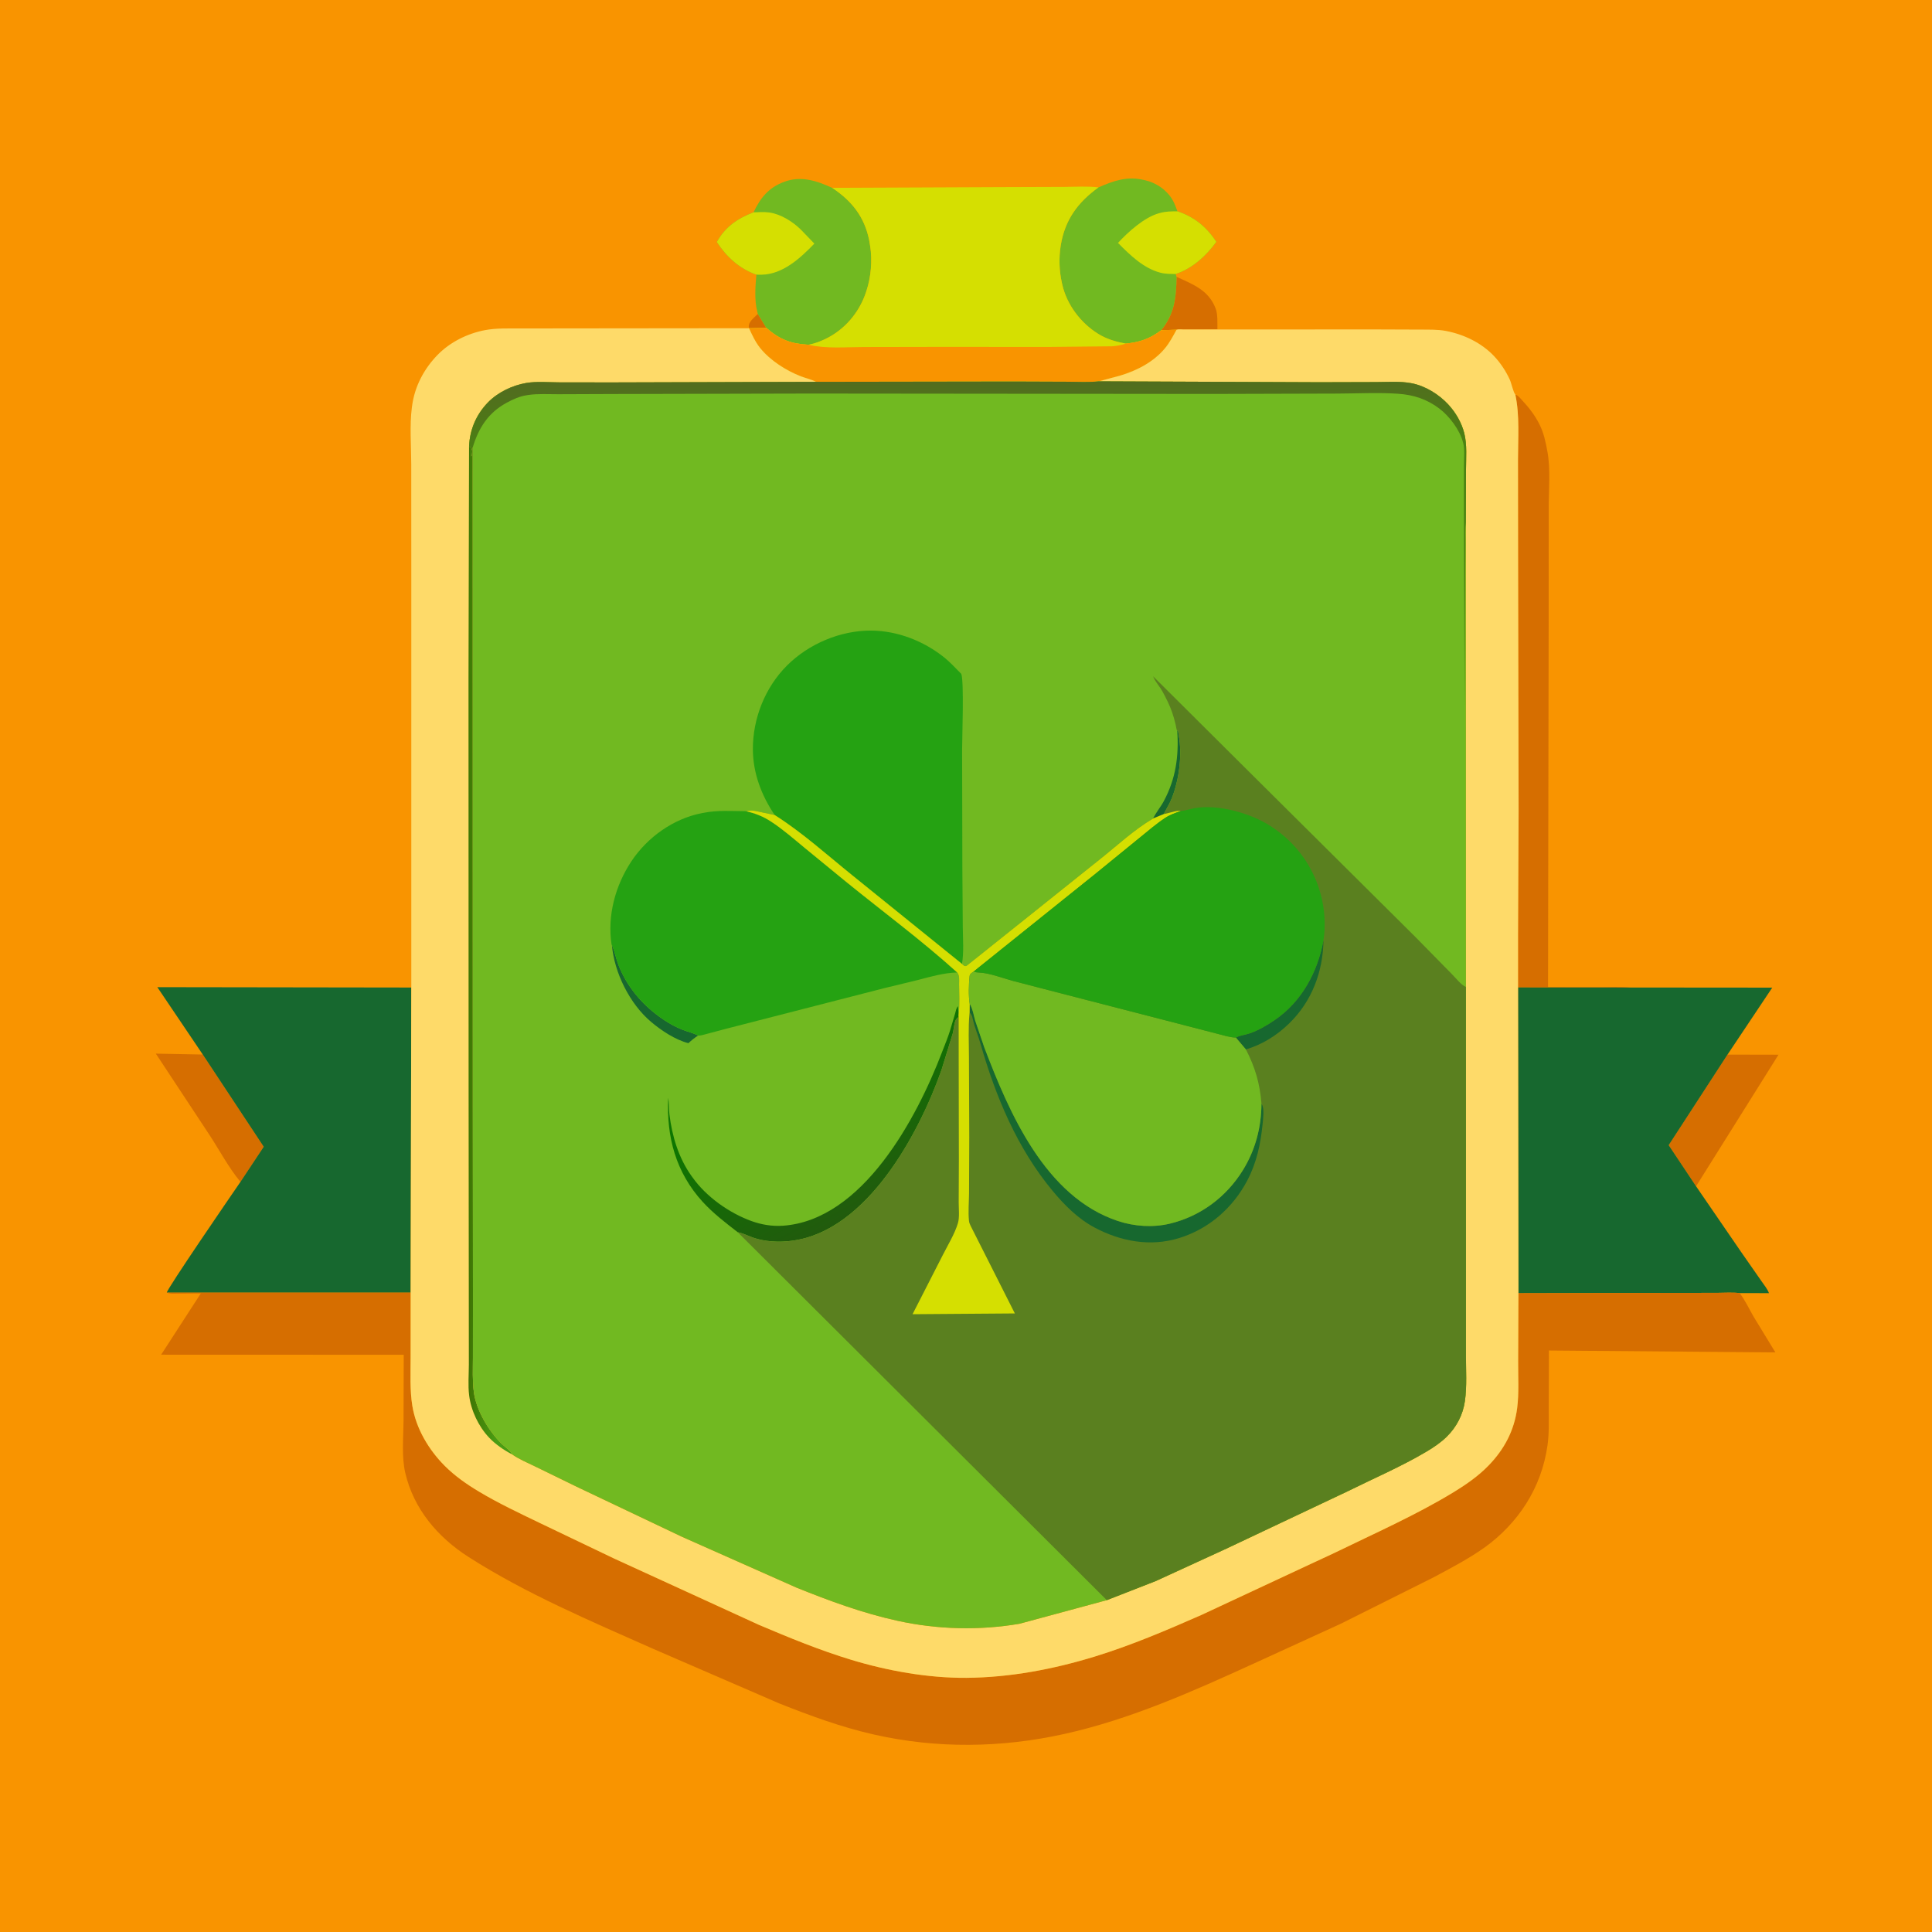 <svg version="1.1" xmlns="http://www.w3.org/2000/svg" style="display: block;" viewBox="0 0 2048 2048" width="1024" height="1024">
<defs>
	<linearGradient id="Gradient1" gradientUnits="userSpaceOnUse" x1="496.087" y1="1015.07" x2="523.861" y2="1014.95">
		<stop class="stop0" offset="0" stop-opacity="1" stop-color="rgb(63,117,4)"/>
		<stop class="stop1" offset="1" stop-opacity="1" stop-color="rgb(73,157,19)"/>
	</linearGradient>
	<linearGradient id="Gradient2" gradientUnits="userSpaceOnUse" x1="848.962" y1="1141.47" x2="922.936" y2="1274.45">
		<stop class="stop0" offset="0" stop-opacity="1" stop-color="rgb(13,118,1)"/>
		<stop class="stop1" offset="1" stop-opacity="1" stop-color="rgb(33,91,13)"/>
	</linearGradient>
	<linearGradient id="Gradient3" gradientUnits="userSpaceOnUse" x1="1024.08" y1="477.7" x2="1023.32" y2="402.304">
		<stop class="stop0" offset="0" stop-opacity="1" stop-color="rgb(74,129,18)"/>
		<stop class="stop1" offset="1" stop-opacity="1" stop-color="rgb(82,108,31)"/>
	</linearGradient>
</defs>
<path transform="translate(0,0)" fill="rgb(249,148,0)" d="M -0 -0 L 2048 0 L 2048 2048 L -0 2048 L -0 -0 z"/>
<path transform="translate(0,0)" fill="rgb(214,110,0)" d="M 803.322 332.786 L 812.311 347.581 L 793.982 347.914 L 793.765 346.467 C 793.338 340.869 799.647 336.614 803.322 332.786 z"/>
<path transform="translate(0,0)" fill="rgb(214,110,0)" d="M 1247.21 293.434 C 1264.73 301.548 1281.09 307.372 1288.63 327.031 C 1291.05 333.317 1290.37 342.264 1290.49 349.004 L 1272.82 349.273 L 1255.02 349.274 C 1252.78 349.275 1249.32 348.801 1247.22 349.496 L 1230.91 350.079 C 1245.2 332.652 1246.83 315.275 1247.21 293.434 z"/>
<path transform="translate(0,0)" fill="rgb(214,110,0)" d="M 254.901 1252.81 C 242.65 1238.16 233.067 1219.99 222.611 1203.94 L 165.18 1116.89 L 213.561 1117.82 L 214.879 1117.74 L 279.559 1215.61 L 254.901 1252.81 z"/>
<path transform="translate(0,0)" fill="rgb(214,110,0)" d="M 1831.24 1117.91 L 1885.29 1118.03 L 1797.89 1257.49 L 1768.88 1213.92 L 1831.24 1117.91 z"/>
<path transform="translate(0,0)" fill="rgb(113,185,33)" d="M 798.796 225.066 C 805.968 209.887 814.557 199.131 830.678 192.941 C 848.757 186 865.577 191.511 882.147 199.121 C 902.724 212.781 916.349 229.668 921.344 254.514 L 922.356 260.531 C 924.894 276.025 923.27 294.14 918.231 309 L 917.664 310.702 C 910.412 331.886 894.964 349.815 874.786 359.408 C 869.489 361.927 864.028 364.059 858.267 365.188 L 857.067 365.445 C 838.426 364.494 826.546 359.956 812.311 347.581 L 803.322 332.786 L 803.061 331.788 L 802.672 330.115 C 799.624 318.036 800.669 303.509 801.808 291.162 C 783.714 284.689 770.268 272.429 759.879 256.53 C 768.789 240.439 781.948 231.568 798.796 225.066 z"/>
<path transform="translate(0,0)" fill="rgb(213,223,1)" d="M 798.796 225.066 C 804.131 224.96 809.877 224.475 815.161 225.195 C 827.445 226.867 839.852 234.61 848.631 243.068 L 863.253 258.234 C 848.505 273.498 830.006 290.781 807.383 291.193 L 801.808 291.162 C 783.714 284.689 770.268 272.429 759.879 256.53 C 768.789 240.439 781.948 231.568 798.796 225.066 z"/>
<path transform="translate(0,0)" fill="rgb(214,110,0)" d="M 1606.34 418.273 C 1609.62 419.384 1611.41 422.051 1613.68 424.5 C 1620.92 432.325 1626.94 440.036 1631.78 449.599 C 1636.56 459.062 1638.44 468.461 1640.34 478.773 C 1643.78 497.464 1641.71 519.152 1641.72 538.269 L 1641.66 652.851 L 1640.99 1046.29 L 1698.2 1046.35 C 1707.95 1046.37 1718.53 1045.6 1728.16 1046.81 L 1609.18 1046.74 L 1609.19 988.674 L 1609.78 859.904 L 1609.23 585.371 L 1609.13 487.94 C 1609.11 464.95 1611.09 440.816 1606.34 418.273 z"/>
<path transform="translate(0,0)" fill="rgb(113,185,33)" d="M 1164.43 198.641 C 1180.36 191.663 1194.47 186.655 1212.07 190.659 L 1213.62 190.995 C 1225.65 193.721 1236.57 201.132 1242.87 211.79 C 1245.12 215.603 1246.59 219.854 1248.13 223.992 C 1266.1 229.985 1278.93 240.481 1289.32 256.365 C 1278.76 271.116 1263.69 284.791 1246.19 290.448 L 1247.21 293.434 C 1246.83 315.275 1245.2 332.652 1230.91 350.079 C 1218.66 359.235 1208.49 362.712 1193.35 364.242 C 1182.98 362.281 1173.32 359.583 1164.28 353.992 C 1145.65 342.484 1130.86 323.068 1126.02 301.548 L 1125.68 300 C 1122.76 286.928 1122.3 273.525 1124.42 260.291 C 1128.75 233.098 1142.59 214.359 1164.43 198.641 z"/>
<path transform="translate(0,0)" fill="rgb(213,223,1)" d="M 1246.19 290.448 C 1240.89 290.362 1235.4 290.447 1230.24 289.114 C 1212.08 284.421 1197.94 270.402 1185.12 257.511 C 1195.89 245.818 1212.97 230.36 1228.53 226.067 L 1229.97 225.686 C 1236.05 224.006 1241.88 224.04 1248.13 223.992 C 1266.1 229.985 1278.93 240.481 1289.32 256.365 C 1278.76 271.116 1263.69 284.791 1246.19 290.448 z"/>
<path transform="translate(0,0)" fill="rgb(213,223,1)" d="M 882.147 199.121 L 1064.55 198.333 L 1128.62 198.116 C 1140.34 198.073 1152.83 197.177 1164.43 198.641 C 1142.59 214.359 1128.75 233.098 1124.42 260.291 C 1122.3 273.525 1122.76 286.928 1125.68 300 L 1126.02 301.548 C 1130.86 323.068 1145.65 342.484 1164.28 353.992 C 1173.32 359.583 1182.98 362.281 1193.35 364.242 C 1208.49 362.712 1218.66 359.235 1230.91 350.079 L 1247.22 349.496 C 1243.49 356.275 1239.83 363.313 1234.86 369.283 C 1222.7 383.889 1204.84 393.053 1186.86 398.333 L 1164.8 404.223 C 1154.15 405.423 1142.95 404.711 1132.22 404.667 L 1074.32 404.443 L 865.059 404.758 C 860.048 402.211 854.266 400.954 849 398.937 C 833.47 392.988 816.15 381.931 805.734 368.848 C 800.648 362.461 797.378 355.268 793.982 347.914 L 812.311 347.581 C 826.546 359.956 838.426 364.494 857.067 365.445 L 858.267 365.188 C 864.028 364.059 869.489 361.927 874.786 359.408 C 894.964 349.815 910.412 331.886 917.664 310.702 L 918.231 309 C 923.27 294.14 924.894 276.025 922.356 260.531 L 921.344 254.514 C 916.349 229.668 902.724 212.781 882.147 199.121 z"/>
<path transform="translate(0,0)" fill="rgb(249,148,0)" d="M 812.311 347.581 C 826.546 359.956 838.426 364.494 857.067 365.445 L 857.791 365.601 C 875.574 369.81 897.008 367.892 915.346 367.864 L 1000.87 367.704 L 1110.47 367.782 L 1178.5 367.095 C 1183.67 366.819 1188.42 365.861 1193.35 364.242 C 1208.49 362.712 1218.66 359.235 1230.91 350.079 L 1247.22 349.496 C 1243.49 356.275 1239.83 363.313 1234.86 369.283 C 1222.7 383.889 1204.84 393.053 1186.86 398.333 L 1164.8 404.223 C 1154.15 405.423 1142.95 404.711 1132.22 404.667 L 1074.32 404.443 L 865.059 404.758 C 860.048 402.211 854.266 400.954 849 398.937 C 833.47 392.988 816.15 381.931 805.734 368.848 C 800.648 362.461 797.378 355.268 793.982 347.914 L 812.311 347.581 z"/>
<path transform="translate(0,0)" fill="rgb(23,104,47)" d="M 214.879 1117.74 L 166.764 1046.43 L 436 1046.82 L 435.315 1370.27 L 176.837 1370.22 C 176.475 1367.03 245.817 1266.01 254.901 1252.81 L 279.559 1215.61 L 214.879 1117.74 z"/>
<path transform="translate(0,0)" fill="rgb(23,104,47)" d="M 1609.18 1046.74 L 1728.16 1046.81 L 1878.66 1046.93 L 1831.24 1117.91 L 1768.88 1213.92 L 1797.89 1257.49 L 1845.54 1326.96 L 1867.23 1358.07 C 1869.83 1361.92 1873.66 1366.42 1875.17 1370.78 L 1844.08 1370.74 C 1836.24 1369.8 1827.68 1370.47 1819.74 1370.48 L 1772.4 1370.52 L 1609.59 1370.89 L 1609.18 1046.74 z"/>
<path transform="translate(0,0)" fill="rgb(214,110,0)" d="M 435.315 1370.27 L 435.278 1438.9 C 435.284 1455.84 434.366 1473.62 437.113 1490.38 C 441.045 1514.35 454.462 1536.85 471.5 1553.93 C 482.146 1564.59 494.596 1573.28 507.48 1581.01 C 528.306 1593.51 550.317 1603.85 572.168 1614.39 L 651 1652.12 L 804.345 1722.34 C 836.483 1736 869.073 1749.38 902.521 1759.52 C 941.244 1771.25 983.987 1778.88 1024.5 1778.57 C 1070.58 1778.22 1116.64 1769.48 1160.63 1755.97 C 1199.31 1744.09 1236.57 1728.18 1273.57 1711.91 L 1414.48 1646.18 C 1456.74 1625.6 1500.94 1606.12 1541.09 1581.65 C 1554.1 1573.71 1567.09 1564.67 1577.76 1553.69 C 1594.47 1536.52 1605.18 1516.56 1608.25 1492.68 C 1610.32 1476.6 1609.19 1459.18 1609.3 1442.94 L 1609.59 1370.89 L 1772.4 1370.52 L 1819.74 1370.48 C 1827.68 1370.47 1836.24 1369.8 1844.08 1370.74 C 1849.75 1377.89 1854.36 1388.03 1859.06 1396 L 1881.98 1433.59 L 1641.97 1431.59 L 1641.76 1492.11 C 1641.69 1505.38 1642.3 1519.29 1640.38 1532.43 C 1637.12 1554.72 1629.73 1575.08 1617.68 1594.14 C 1606.49 1611.83 1591.17 1627.85 1574.17 1640.06 C 1557.1 1652.31 1537.98 1662.2 1519.5 1672.12 L 1421.03 1721.35 L 1329.92 1763.04 C 1264.77 1792.8 1198.35 1822.55 1128.12 1838.1 C 1061.43 1852.86 993.25 1853.8 926.481 1838.7 C 891.753 1830.84 858.771 1818.73 825.764 1805.59 L 693 1748.1 C 626.842 1718.69 557.724 1689.54 496.617 1650.42 C 464.027 1629.55 438.481 1599.55 429.588 1561.24 C 425.599 1544.05 427.633 1524.22 427.762 1506.63 L 427.97 1436.12 L 170.817 1436.03 L 212.856 1371.09 L 188.525 1371.27 C 184.572 1371.29 180.514 1371.84 176.837 1370.22 L 435.315 1370.27 z"/>
<path transform="translate(0,0)" fill="rgb(254,218,105)" d="M 793.982 347.914 C 797.378 355.268 800.648 362.461 805.734 368.848 C 816.15 381.931 833.47 392.988 849 398.937 C 854.266 400.954 860.048 402.211 865.059 404.758 L 647.314 405.393 L 591.907 405.312 C 580.91 405.242 568.604 404.147 557.736 406.002 C 543.046 408.509 527.591 415.905 517.192 426.661 C 504.753 439.528 497.99 455.432 497.217 473.329 L 498.9 474.153 L 499 483.5 L 500 483 C 499.809 479.891 498.985 476.691 501.134 474.221 L 501.224 1174.09 L 501.361 1379.52 L 501.326 1439.35 C 501.323 1451.24 500.689 1463.71 502.287 1475.5 C 504.961 1495.25 517.73 1516.26 531.539 1530.2 C 533.818 1532.5 542.554 1538.94 542.684 1541.59 C 550.09 1546.8 559.095 1550.53 567.231 1554.5 L 611.235 1575.96 L 723.098 1629.13 L 844.225 1682.9 C 879.355 1697.08 914.546 1710.04 951.656 1718.16 C 993.91 1727.4 1038.06 1728.53 1080.72 1721.25 L 1173.25 1696.23 L 1225.19 1675.95 L 1299.84 1641.69 L 1428.62 1580.8 C 1456.23 1567.1 1485.54 1554.56 1512 1538.85 C 1519.72 1534.27 1527.37 1529.13 1533.77 1522.8 C 1544.1 1512.58 1550.83 1499.57 1552.87 1485.12 C 1555.1 1469.31 1553.94 1452.33 1553.95 1436.37 L 1553.98 1347.79 L 1553.94 1046.24 L 1553.83 553.753 L 1554.01 498.019 C 1554.03 485.409 1555.3 471.293 1552.13 459.031 C 1549.22 447.751 1543.06 437.177 1535.15 428.675 C 1525.14 417.917 1510.76 409.003 1496.23 406.244 C 1484.18 403.956 1471.16 404.995 1458.93 405.022 L 1398.45 405.188 L 1164.8 404.223 L 1186.86 398.333 C 1204.84 393.053 1222.7 383.889 1234.86 369.283 C 1239.83 363.313 1243.49 356.275 1247.22 349.496 C 1249.32 348.801 1252.78 349.275 1255.02 349.274 L 1272.82 349.273 L 1335.71 349.242 L 1458.95 349.206 L 1504.88 349.377 C 1513.88 349.475 1523.83 349.098 1532.67 350.796 C 1551.78 354.465 1570.44 363.346 1583.87 377.595 C 1590.68 384.823 1596.35 393.455 1600.47 402.483 C 1602.17 406.194 1604.14 415.881 1606.34 418.273 C 1611.09 440.816 1609.11 464.95 1609.13 487.94 L 1609.23 585.371 L 1609.78 859.904 L 1609.19 988.674 L 1609.18 1046.74 L 1609.59 1370.89 L 1609.3 1442.94 C 1609.19 1459.18 1610.32 1476.6 1608.25 1492.68 C 1605.18 1516.56 1594.47 1536.52 1577.76 1553.69 C 1567.09 1564.67 1554.1 1573.71 1541.09 1581.65 C 1500.94 1606.12 1456.74 1625.6 1414.48 1646.18 L 1273.57 1711.91 C 1236.57 1728.18 1199.31 1744.09 1160.63 1755.97 C 1116.64 1769.48 1070.58 1778.22 1024.5 1778.57 C 983.987 1778.88 941.244 1771.25 902.521 1759.52 C 869.073 1749.38 836.483 1736 804.345 1722.34 L 651 1652.12 L 572.168 1614.39 C 550.317 1603.85 528.306 1593.51 507.48 1581.01 C 494.596 1573.28 482.146 1564.59 471.5 1553.93 C 454.462 1536.85 441.045 1514.35 437.113 1490.38 C 434.366 1473.62 435.284 1455.84 435.278 1438.9 L 435.315 1370.27 L 436 1046.82 L 436.009 616.868 L 435.946 492.373 C 435.941 472.837 434.085 451.134 436.616 431.804 L 436.872 430 C 439.641 409.452 449.571 390.754 464.042 376.007 C 477.302 362.495 495.725 353.413 514.312 349.923 C 526.198 347.69 538.951 348.226 551.011 348.175 L 605.115 348.11 L 793.982 347.914 z"/>
<path transform="translate(0,0)" fill="url(#Gradient1)" d="M 497.217 473.329 L 498.9 474.153 L 499 483.5 L 500 483 C 499.809 479.891 498.985 476.691 501.134 474.221 L 501.224 1174.09 L 501.361 1379.52 L 501.326 1439.35 C 501.323 1451.24 500.689 1463.71 502.287 1475.5 C 504.961 1495.25 517.73 1516.26 531.539 1530.2 C 533.818 1532.5 542.554 1538.94 542.684 1541.59 C 534.204 1537.29 525.041 1530.88 518.504 1523.97 C 507.25 1512.08 499.312 1495.31 497.296 1479.08 C 495.992 1468.59 496.989 1456.86 497.006 1446.26 L 496.948 1381.24 L 496.737 1152.95 L 496.635 719.779 L 497.217 473.329 z"/>
<path transform="translate(0,0)" fill="rgb(113,185,33)" d="M 1164.8 404.223 L 1398.45 405.188 L 1458.93 405.022 C 1471.16 404.995 1484.18 403.956 1496.23 406.244 C 1510.76 409.003 1525.14 417.917 1535.15 428.675 C 1543.06 437.177 1549.22 447.751 1552.13 459.031 C 1555.3 471.293 1554.03 485.409 1554.01 498.019 L 1553.83 553.753 L 1553.94 1046.24 L 1553.98 1347.79 L 1553.95 1436.37 C 1553.94 1452.33 1555.1 1469.31 1552.87 1485.12 C 1550.83 1499.57 1544.1 1512.58 1533.77 1522.8 C 1527.37 1529.13 1519.72 1534.27 1512 1538.85 C 1485.54 1554.56 1456.23 1567.1 1428.62 1580.8 L 1299.84 1641.69 L 1225.19 1675.95 L 1173.25 1696.23 L 1080.72 1721.25 C 1038.06 1728.53 993.91 1727.4 951.656 1718.16 C 914.546 1710.04 879.355 1697.08 844.225 1682.9 L 723.098 1629.13 L 611.235 1575.96 L 567.231 1554.5 C 559.095 1550.53 550.09 1546.8 542.684 1541.59 C 542.554 1538.94 533.818 1532.5 531.539 1530.2 C 517.73 1516.26 504.961 1495.25 502.287 1475.5 C 500.689 1463.71 501.323 1451.24 501.326 1439.35 L 501.361 1379.52 L 501.224 1174.09 L 501.134 474.221 C 498.985 476.691 499.809 479.891 500 483 L 499 483.5 L 498.9 474.153 L 497.217 473.329 C 497.99 455.432 504.753 439.528 517.192 426.661 C 527.591 415.905 543.046 408.509 557.736 406.002 C 568.604 404.147 580.91 405.242 591.907 405.312 L 647.314 405.393 L 865.059 404.758 L 1074.32 404.443 L 1132.22 404.667 C 1142.95 404.711 1154.15 405.423 1164.8 404.223 z"/>
<path transform="translate(0,0)" fill="rgb(23,104,47)" d="M 1247.95 774.943 L 1248.61 773.577 L 1249.54 779.54 C 1253.29 800.523 1249.98 825.955 1242.32 845.805 C 1239.98 851.865 1236.39 857.223 1233.6 863.037 L 1222.35 867.666 C 1225.28 861.369 1230.3 855.562 1233.66 849.282 C 1246.42 825.424 1249.7 801.677 1247.95 774.943 z"/>
<path transform="translate(0,0)" fill="rgb(23,104,47)" d="M 648.642 1001.68 L 649.084 1002.74 C 651.823 1009.4 653.055 1016.48 655.706 1023.21 C 664.43 1045.36 679.472 1063.45 698.576 1077.5 C 706.565 1083.38 714.8 1088.18 724.072 1091.78 C 729.275 1093.8 735.145 1095.13 740.052 1097.7 C 736.252 1100.16 733.009 1102.68 729.749 1105.82 C 715.678 1102.19 701.094 1092.45 690.08 1083.15 C 667.526 1064.12 651.126 1031.03 648.642 1001.68 z"/>
<path transform="translate(0,0)" fill="url(#Gradient2)" d="M 708.335 1163.63 C 709.349 1169.26 708.895 1175.44 709.61 1181.22 C 712.481 1204.44 719.246 1227.35 733.023 1246.59 L 734.042 1248 C 748.665 1268.63 772.883 1285.75 796.5 1294.34 C 807.112 1298.2 818.428 1300.09 829.741 1299.33 C 914.481 1293.6 972.008 1184.89 998.525 1115.48 C 1001.44 1107.84 1004.73 1100.1 1007.13 1092.29 L 1012.36 1074.74 C 1013.14 1071.95 1013.54 1068.83 1015.5 1066.6 L 1016.11 1076.25 L 1016.23 1077.86 C 1014.64 1079.19 1013.57 1079.98 1012.79 1081.96 C 1011.2 1086.05 1011.1 1091.26 1009.93 1095.58 L 997.996 1134.29 C 974.314 1201.5 919.178 1304.37 840.5 1315.1 L 838.682 1315.36 C 825.749 1317.07 810.577 1316.29 798.143 1311.88 C 792.779 1309.98 787.682 1307.26 782.064 1306.23 C 769.149 1296.21 755.857 1286.06 744.82 1273.95 C 716.328 1242.69 706.377 1205.13 708.335 1163.63 z"/>
<path transform="translate(0,0)" fill="url(#Gradient3)" d="M 1164.8 404.223 L 1398.45 405.188 L 1458.93 405.022 C 1471.16 404.995 1484.18 403.956 1496.23 406.244 C 1510.76 409.003 1525.14 417.917 1535.15 428.675 C 1543.06 437.177 1549.22 447.751 1552.13 459.031 C 1555.3 471.293 1554.03 485.409 1554.01 498.019 L 1553.83 553.753 C 1552.94 560.898 1553.39 568.491 1553.35 575.694 L 1553.15 615.949 L 1552.52 749 L 1551.83 540.919 L 1551.85 492.526 C 1551.84 485.536 1552.82 476.642 1551.13 469.933 L 1550.87 469 C 1547.52 455.842 1536.39 441.123 1525.7 433.042 C 1512.52 423.084 1498.29 418.493 1481.93 417.383 C 1460.68 415.942 1438.62 417.153 1417.3 417.214 L 1285.32 417.592 L 859.848 417.181 L 650.593 417.668 L 591.812 417.89 C 581.451 417.942 570.292 417.175 560.085 418.683 L 558.5 418.938 C 550.739 420.103 543.848 423.244 536.991 426.975 C 517.459 437.602 507.355 453.687 501.134 474.221 C 498.985 476.691 499.809 479.891 500 483 L 499 483.5 L 498.9 474.153 L 497.217 473.329 C 497.99 455.432 504.753 439.528 517.192 426.661 C 527.591 415.905 543.046 408.509 557.736 406.002 C 568.604 404.147 580.91 405.242 591.907 405.312 L 647.314 405.393 L 865.059 404.758 L 1074.32 404.443 L 1132.22 404.667 C 1142.95 404.711 1154.15 405.423 1164.8 404.223 z"/>
<path transform="translate(0,0)" fill="rgb(37,162,18)" d="M 821.22 863.985 C 807.269 843.354 798.205 819.676 798.084 794.452 C 797.927 761.692 810.979 728.771 834.189 705.551 C 857.139 682.592 890.581 668.353 923.14 668.446 C 951.282 668.526 979.468 679.56 1001.25 697.178 C 1007.51 702.244 1013.21 708.599 1018.94 714.278 C 1022.09 721.226 1019.89 782.97 1019.87 794.502 L 1020.14 919.988 L 1020.59 982.759 C 1020.7 995.232 1021.86 1009.49 1019.73 1021.79 L 903.354 927.78 C 876.562 906.158 850.35 882.435 821.22 863.985 z"/>
<path transform="translate(0,0)" fill="rgb(37,162,18)" d="M 648.642 1001.68 L 648.341 1001.6 C 643.564 970.742 652.222 938.759 669.321 912.988 C 686.12 887.666 713.69 867.858 743.777 862.012 L 745.5 861.687 C 760.827 858.649 775.453 859.798 790.882 859.931 C 800.582 862.163 808.693 865.273 817.038 870.696 C 829.532 878.815 840.974 888.824 852.439 898.312 L 897.848 935.521 C 936.8 967.097 977.513 997.241 1014.7 1030.87 C 1000.31 1031.22 986.244 1035.39 972.375 1038.99 L 936.615 1047.67 L 770.82 1090.25 L 748.14 1096.27 C 745.913 1096.83 742.239 1098.1 740.052 1097.7 C 735.145 1095.13 729.275 1093.8 724.072 1091.78 C 714.8 1088.18 706.565 1083.38 698.576 1077.5 C 679.472 1063.45 664.43 1045.36 655.706 1023.21 C 653.055 1016.48 651.823 1009.4 649.084 1002.74 L 648.642 1001.68 z"/>
<path transform="translate(0,0)" fill="rgb(90,128,31)" d="M 1222.33 716.878 L 1327 821.003 L 1500.39 993.238 L 1539.08 1032.62 C 1543.12 1036.67 1548.71 1043.97 1553.94 1046.24 L 1553.98 1347.79 L 1553.95 1436.37 C 1553.94 1452.33 1555.1 1469.31 1552.87 1485.12 C 1550.83 1499.57 1544.1 1512.58 1533.77 1522.8 C 1527.37 1529.13 1519.72 1534.27 1512 1538.85 C 1485.54 1554.56 1456.23 1567.1 1428.62 1580.8 L 1299.84 1641.69 L 1225.19 1675.95 L 1173.25 1696.23 L 782.064 1306.23 C 787.682 1307.26 792.779 1309.98 798.143 1311.88 C 810.577 1316.29 825.749 1317.07 838.682 1315.36 L 840.5 1315.1 C 919.178 1304.37 974.314 1201.5 997.996 1134.29 L 1009.93 1095.58 C 1011.1 1091.26 1011.2 1086.05 1012.79 1081.96 C 1013.57 1079.98 1014.64 1079.19 1016.23 1077.86 L 1016.11 1076.25 L 1016.38 1073.91 C 1017.36 1063.86 1016.74 1053.16 1016.69 1043.04 C 1016.68 1039.02 1017.37 1034.14 1014.7 1030.87 C 977.513 997.241 936.8 967.097 897.848 935.521 L 852.439 898.312 C 840.974 888.824 829.532 878.815 817.038 870.696 C 808.693 865.273 800.582 862.163 790.882 859.931 C 794.651 859.113 797.221 859.042 801 859.668 L 821.22 863.985 C 850.35 882.435 876.562 906.158 903.354 927.78 L 1019.73 1021.79 L 1022.11 1023.84 C 1022.74 1023.92 1023.37 1024.17 1024 1024.08 C 1024.54 1023.99 1027.43 1021.54 1027.87 1021.21 L 1042.75 1009.36 L 1165.95 910.882 C 1184.42 896.228 1201.97 879.643 1222.35 867.666 L 1233.6 863.037 C 1236.39 857.223 1239.98 851.865 1242.32 845.805 C 1249.98 825.955 1253.29 800.523 1249.54 779.54 L 1248.61 773.577 L 1247.95 774.943 C 1247.03 773.558 1246.62 769.871 1246.24 768.211 C 1245.16 763.584 1243.91 759.106 1242.34 754.617 C 1239.67 747.009 1236.06 739.966 1232.22 732.903 C 1229.51 727.94 1225.43 723.659 1223.09 718.6 L 1222.33 716.878 z"/>
<path transform="translate(0,0)" fill="rgb(23,104,47)" d="M 1402.92 996.735 C 1402.53 1029.97 1390.6 1061.59 1366.5 1084.95 C 1353.25 1097.78 1338.37 1107.06 1320.72 1112.46 L 1310.09 1099.86 C 1313.94 1097.58 1319.81 1097.07 1324.14 1095.6 C 1333.86 1092.31 1343.2 1086.82 1351.62 1081.03 C 1380.1 1061.41 1396.78 1030.2 1402.92 996.735 z"/>
<path transform="translate(0,0)" fill="rgb(23,104,47)" d="M 1027.9 1064.06 L 1028.72 1065.5 C 1031.3 1070.31 1032.23 1076.74 1033.79 1082 L 1043.29 1109.99 C 1069.85 1179.8 1107.95 1268.67 1184.97 1294.29 C 1202.41 1300.09 1222.12 1301.42 1240 1297.14 C 1272.54 1289.35 1300.02 1268.84 1317.57 1240.36 C 1330.79 1218.9 1337.07 1194.95 1337.2 1169.9 L 1338.24 1171.92 C 1340.06 1177.25 1338.97 1185.75 1338.43 1191.33 C 1336.36 1212.41 1332.18 1232.26 1322.26 1251.18 C 1306.95 1280.4 1281.63 1302.63 1249.87 1312.42 C 1219.18 1321.88 1187.82 1315.94 1160.03 1301.1 C 1142.67 1291.83 1128.18 1277.27 1115.73 1262.27 C 1078.21 1217.08 1055.32 1162.23 1039.32 1106.2 C 1036.85 1097.56 1033.04 1088.78 1031.12 1079.99 C 1030.51 1077.19 1030.11 1076.18 1028.39 1073.87 L 1027.83 1073.13 L 1027.9 1064.06 z"/>
<path transform="translate(0,0)" fill="rgb(213,223,1)" d="M 790.882 859.931 C 794.651 859.113 797.221 859.042 801 859.668 L 821.22 863.985 C 850.35 882.435 876.562 906.158 903.354 927.78 L 1019.73 1021.79 L 1022.11 1023.84 C 1022.74 1023.92 1023.37 1024.17 1024 1024.08 C 1024.54 1023.99 1027.43 1021.54 1027.87 1021.21 L 1042.75 1009.36 L 1165.95 910.882 C 1184.42 896.228 1201.97 879.643 1222.35 867.666 L 1233.6 863.037 L 1245 860.199 C 1247.63 859.494 1248.95 859.379 1251.67 859.804 C 1245.93 861.735 1240.32 863.627 1235.22 866.989 C 1225.74 873.238 1216.74 881.046 1207.91 888.194 L 1160.92 926.5 L 1032.23 1029.77 C 1030.21 1031.34 1028.15 1032.05 1027.84 1034.68 C 1026.86 1042.96 1026.55 1055.92 1027.9 1064.06 L 1027.83 1073.13 L 1027.68 1074.59 C 1026.26 1089.6 1027.1 1105.13 1027.12 1120.22 L 1027.46 1205.31 L 1027.22 1264.82 C 1027.13 1274.33 1026.21 1284.6 1027.14 1294 C 1027.35 1296.13 1028.02 1297.59 1028.93 1299.5 L 1075.79 1392.29 L 967.348 1393.11 L 999.512 1330.16 C 1004.82 1319.72 1012.07 1307.86 1015.42 1296.66 C 1017.32 1290.33 1016.23 1281.18 1016.26 1274.47 L 1016.44 1228.58 L 1016.25 1121.58 L 1016.23 1077.86 L 1016.11 1076.25 L 1016.38 1073.91 C 1017.36 1063.86 1016.74 1053.16 1016.69 1043.04 C 1016.68 1039.02 1017.37 1034.14 1014.7 1030.87 C 977.513 997.241 936.8 967.097 897.848 935.521 L 852.439 898.312 C 840.974 888.824 829.532 878.815 817.038 870.696 C 808.693 865.273 800.582 862.163 790.882 859.931 z"/>
<path transform="translate(0,0)" fill="rgb(113,185,33)" d="M 1032.23 1029.77 C 1034.33 1030.76 1035.79 1030.84 1038.05 1030.96 C 1049.85 1031.63 1061.84 1036.59 1073.19 1039.64 L 1101.83 1047.1 L 1259.27 1087.76 L 1291 1095.98 C 1296.93 1097.48 1303.97 1099.78 1310.09 1099.86 L 1320.72 1112.46 C 1330.54 1131.52 1335.5 1148.49 1337.2 1169.9 C 1337.07 1194.95 1330.79 1218.9 1317.57 1240.36 C 1300.02 1268.84 1272.54 1289.35 1240 1297.14 C 1222.12 1301.42 1202.41 1300.09 1184.97 1294.29 C 1107.95 1268.67 1069.85 1179.8 1043.29 1109.99 L 1033.79 1082 C 1032.23 1076.74 1031.3 1070.31 1028.72 1065.5 L 1027.9 1064.06 C 1026.55 1055.92 1026.86 1042.96 1027.84 1034.68 C 1028.15 1032.05 1030.21 1031.34 1032.23 1029.77 z"/>
<path transform="translate(0,0)" fill="rgb(37,162,18)" d="M 1251.67 859.804 C 1254.91 859.309 1257.98 858.726 1261.14 857.848 C 1285.35 851.122 1320.77 860.453 1342.14 872.821 C 1370.82 889.424 1391.47 916.15 1400.08 948.219 C 1404.21 963.586 1405.45 981.011 1402.92 996.735 C 1396.78 1030.2 1380.1 1061.41 1351.62 1081.03 C 1343.2 1086.82 1333.86 1092.31 1324.14 1095.6 C 1319.81 1097.07 1313.94 1097.58 1310.09 1099.86 C 1303.97 1099.78 1296.93 1097.48 1291 1095.98 L 1259.27 1087.76 L 1101.83 1047.1 L 1073.19 1039.64 C 1061.84 1036.59 1049.85 1031.63 1038.05 1030.96 C 1035.79 1030.84 1034.33 1030.76 1032.23 1029.77 L 1160.92 926.5 L 1207.91 888.194 C 1216.74 881.046 1225.74 873.238 1235.22 866.989 C 1240.32 863.627 1245.93 861.735 1251.67 859.804 z"/>
</svg>